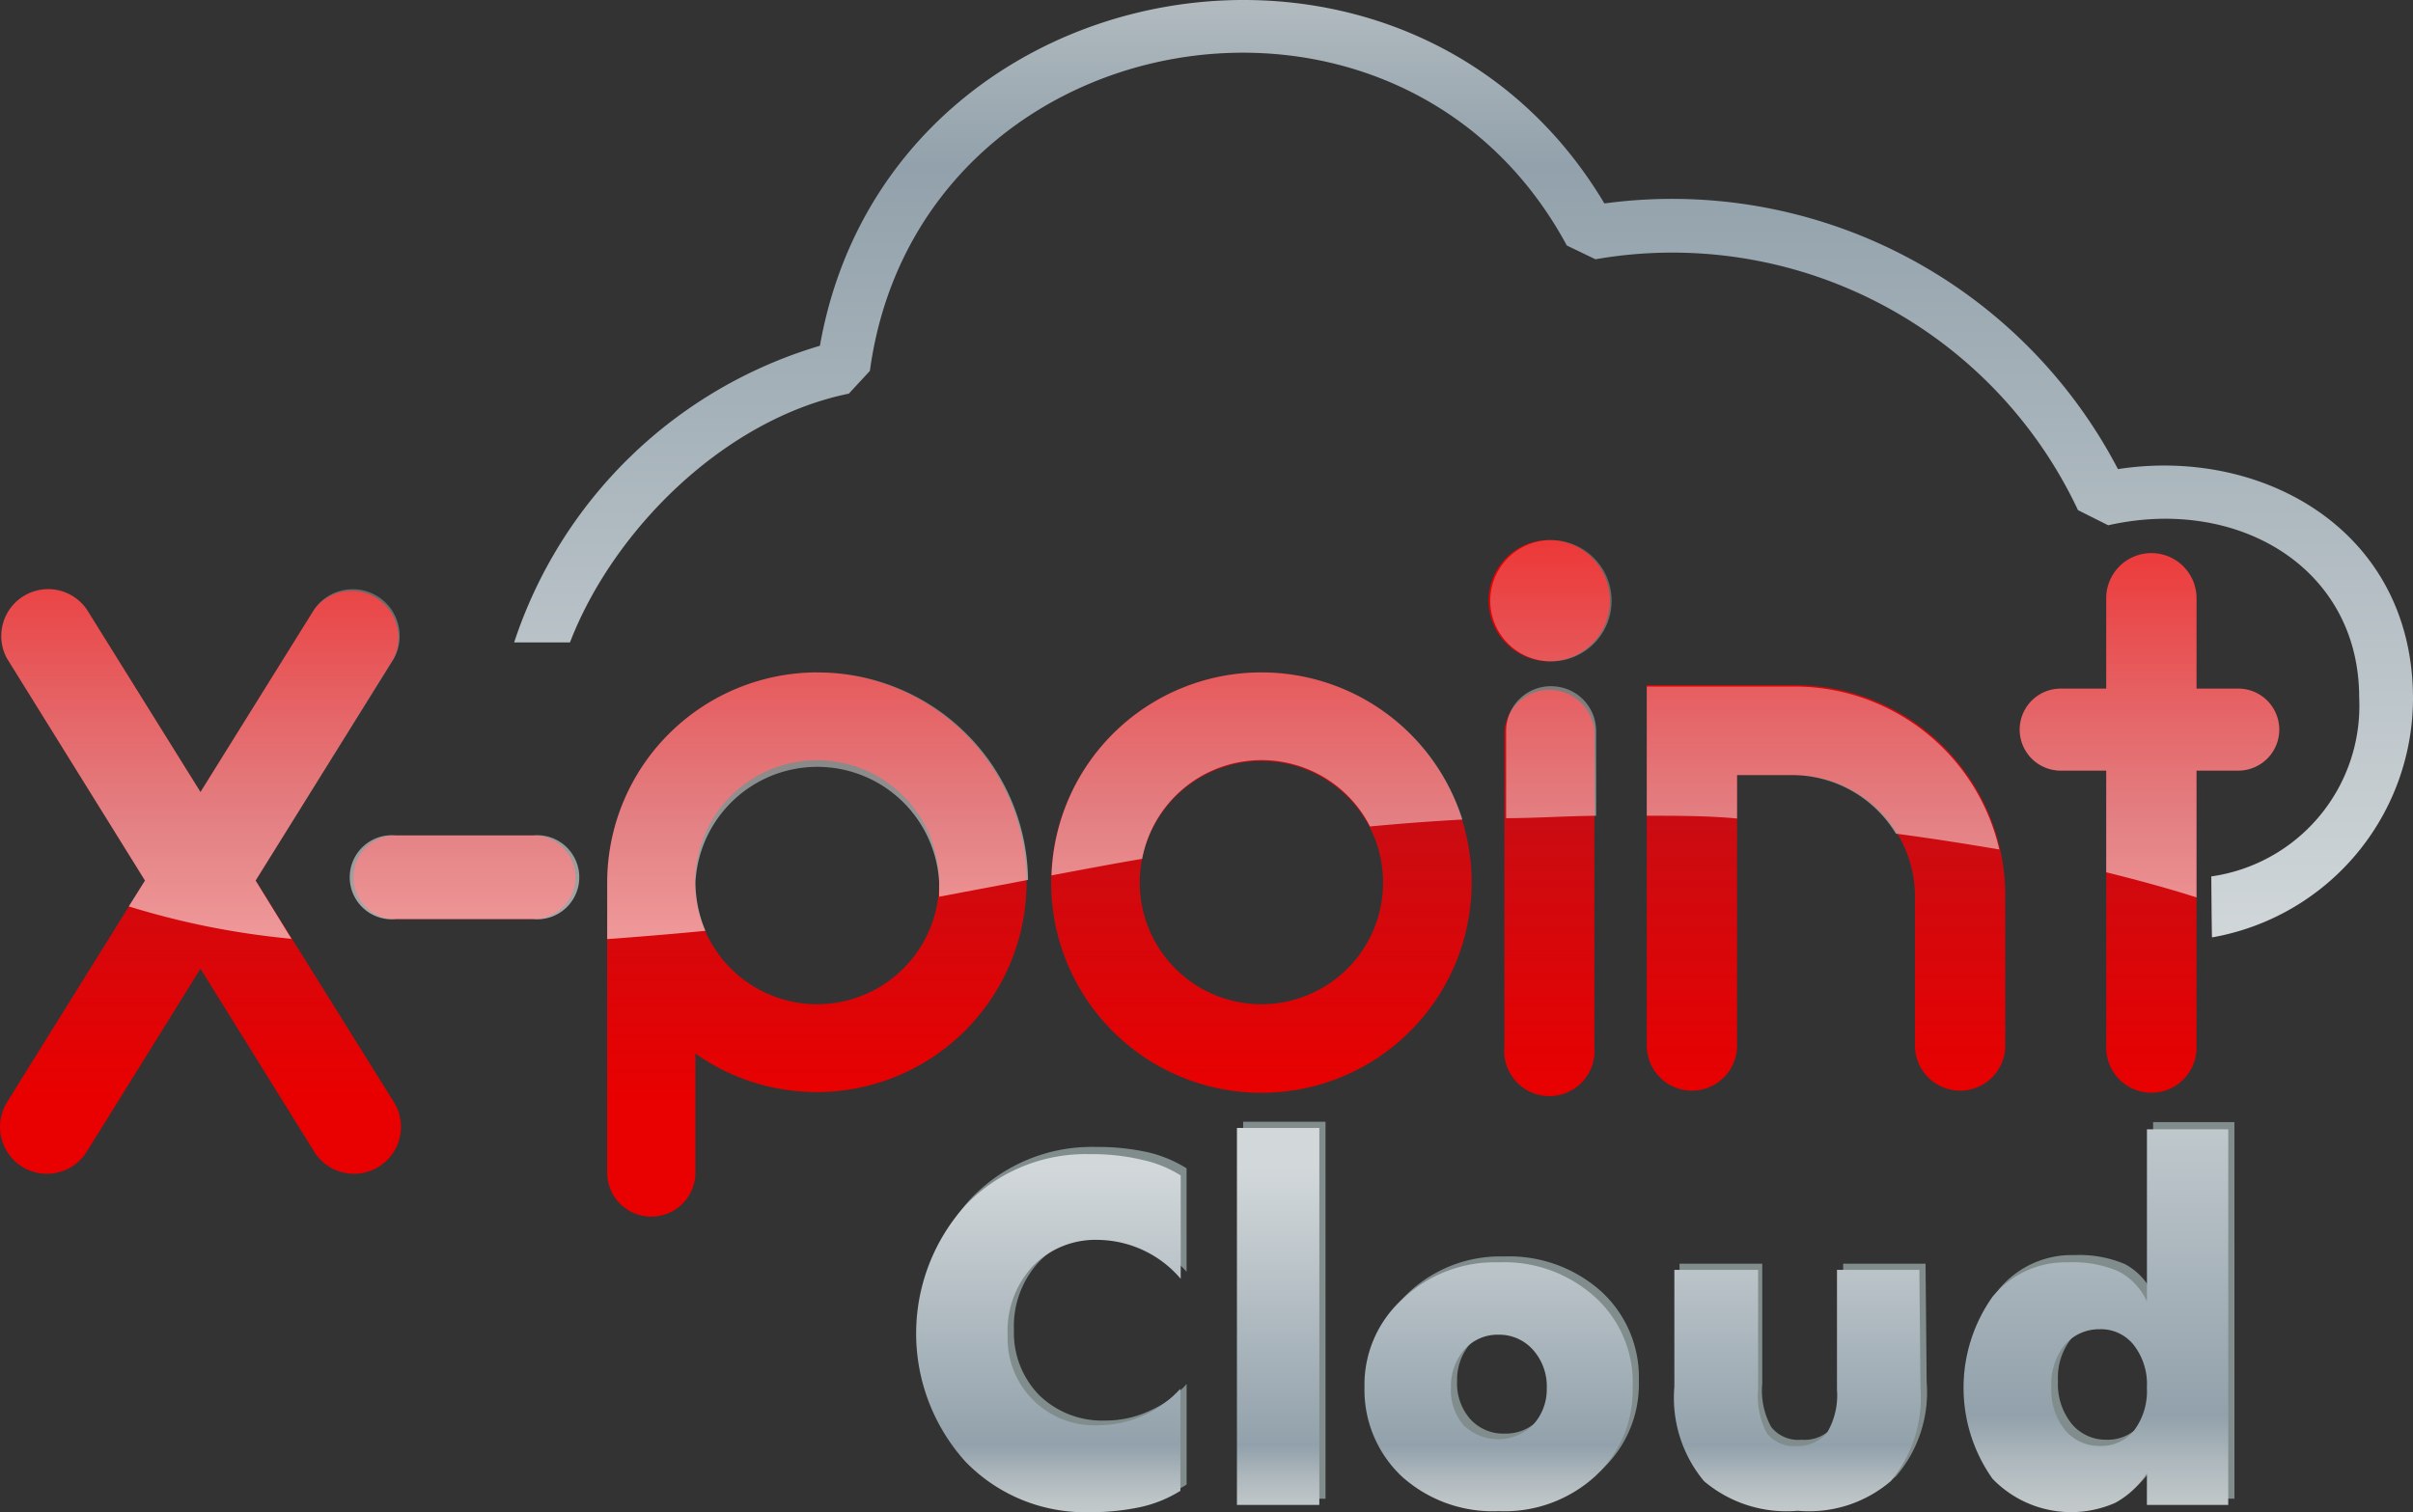 <svg xmlns="http://www.w3.org/2000/svg" xmlns:xlink="http://www.w3.org/1999/xlink" width="183.332" height="114.929" viewBox="0 0 183.332 114.929">
  <rect x="0" y="0" width="183.332" height="114.929" fill="#333333" stroke="none"/>
  <defs>
    <linearGradient id="linear-gradient" x1="0.503" y1="4.648" x2="0.503" y2="-0.031" gradientUnits="objectBoundingBox">
      <stop offset="0" stop-color="#e90000"/>
      <stop offset="0.5" stop-color="#ca0c12"/>
      <stop offset="1" stop-color="#e90000"/>
    </linearGradient>
    <linearGradient id="linear-gradient-2" x1="0.5" y1="1.026" x2="0.5" y2="-0.324" xlink:href="#linear-gradient"/>
    <linearGradient id="linear-gradient-3" x1="0.501" y1="0.795" x2="0.501" y2="-0.251" xlink:href="#linear-gradient"/>
    <linearGradient id="linear-gradient-4" x1="0.497" y1="3.206" x2="0.497" y2="-3.572" xlink:href="#linear-gradient"/>
    <linearGradient id="linear-gradient-5" x1="0.502" y1="1.019" x2="0.502" y2="-0.378" xlink:href="#linear-gradient"/>
    <linearGradient id="linear-gradient-6" x1="0.5" y1="1.031" x2="0.5" y2="-0.366" xlink:href="#linear-gradient"/>
    <linearGradient id="linear-gradient-7" x1="0.501" y1="1.019" x2="0.501" y2="-0.033" xlink:href="#linear-gradient"/>
    <linearGradient id="linear-gradient-8" x1="0.5" y1="0.88" x2="0.5" y2="-0.09" xlink:href="#linear-gradient"/>
    <linearGradient id="linear-gradient-9" x1="0.497" y1="-3.715" x2="0.497" y2="1.383" gradientUnits="objectBoundingBox">
      <stop offset="0" stop-color="#fff" stop-opacity="0.2"/>
      <stop offset="1" stop-color="#fff" stop-opacity="0.6"/>
    </linearGradient>
    <linearGradient id="linear-gradient-10" x1="0.489" y1="-0.142" x2="0.489" y2="3.392" xlink:href="#linear-gradient-9"/>
    <linearGradient id="linear-gradient-11" x1="0.5" y1="-0.737" x2="0.5" y2="1.375" xlink:href="#linear-gradient-9"/>
    <linearGradient id="linear-gradient-12" x1="0.5" y1="-0.561" x2="0.5" y2="1.047" xlink:href="#linear-gradient-9"/>
    <linearGradient id="linear-gradient-13" x1="0.483" y1="-1.238" x2="0.483" y2="2.01" xlink:href="#linear-gradient-9"/>
    <linearGradient id="linear-gradient-14" x1="0.5" y1="-1.004" x2="0.5" y2="1.626" xlink:href="#linear-gradient-9"/>
    <linearGradient id="linear-gradient-15" x1="0.501" y1="-0.09" x2="0.501" y2="1.157" xlink:href="#linear-gradient-9"/>
    <linearGradient id="linear-gradient-16" x1="0.5" y1="-0.189" x2="0.5" y2="1.036" xlink:href="#linear-gradient-9"/>
    <linearGradient id="linear-gradient-17" x1="0.497" y1="1.035" x2="0.497" y2="-0.073" gradientUnits="objectBoundingBox">
      <stop offset="0" stop-color="#c6cccd"/>
      <stop offset="0.05" stop-color="#c0c7c9"/>
      <stop offset="0.12" stop-color="#aeb8bd"/>
      <stop offset="0.2" stop-color="#92a1ab"/>
      <stop offset="0.9" stop-color="#d2d8da"/>
    </linearGradient>
    <linearGradient id="linear-gradient-18" x1="0.498" y1="1.053" x2="0.498" y2="0" xlink:href="#linear-gradient-17"/>
    <linearGradient id="linear-gradient-19" x1="0.5" y1="1.055" x2="0.5" y2="-0.539" xlink:href="#linear-gradient-17"/>
    <linearGradient id="linear-gradient-20" x1="0.5" y1="1.056" x2="0.5" y2="-0.588" xlink:href="#linear-gradient-17"/>
    <linearGradient id="linear-gradient-21" x1="0.5" y1="1.033" x2="0.5" y2="-0.004" xlink:href="#linear-gradient-17"/>
    <linearGradient id="linear-gradient-22" x1="0.5" y1="-0.024" x2="0.5" y2="1.018" gradientUnits="objectBoundingBox">
      <stop offset="0.04" stop-color="#c6cccd"/>
      <stop offset="0.29" stop-color="#92a1ab"/>
      <stop offset="1" stop-color="#d2d8da"/>
    </linearGradient>
  </defs>
  <g id="logo_xpoint" transform="translate(0.006 -0.016)">
    <g id="レイヤー_1" data-name="レイヤー 1" transform="translate(-0.006 0.016)">
      <path id="パス_1354" data-name="パス 1354" d="M52.4,20.3a4.609,4.609,0,1,1-4.452-4.609A4.609,4.609,0,0,1,52.4,20.3Z" transform="translate(69.916 25.356)" fill="url(#linear-gradient)"/>
      <path id="パス_1355" data-name="パス 1355" d="M46.465,19.53A15.975,15.975,0,1,0,62.439,35.478,15.975,15.975,0,0,0,46.465,19.53Zm0,25.219a9.244,9.244,0,1,1,6.546-2.717A9.271,9.271,0,0,1,46.465,44.749Z" transform="translate(49.373 31.574)" fill="url(#linear-gradient-2)"/>
      <path id="パス_1356" data-name="パス 1356" d="M33.585,19.53A15.975,15.975,0,0,0,17.61,35.478V57.424a3.352,3.352,0,1,0,6.7,0v-8.93A15.948,15.948,0,1,0,33.585,19.53Zm0,25.219a9.271,9.271,0,1,1,9.244-9.271,9.271,9.271,0,0,1-9.244,9.271Z" transform="translate(28.523 31.573)" fill="url(#linear-gradient-3)"/>
      <path id="パス_1357" data-name="パス 1357" d="M27.115,27.429a3.2,3.2,0,0,1-3.195,3.195H13.445a3.169,3.169,0,0,1-3.195-3.195h0a3.169,3.169,0,0,1,3.195-3.169H23.92a3.2,3.2,0,0,1,3.195,3.169Z" transform="translate(16.609 39.23)" fill="url(#linear-gradient-4)"/>
      <path id="パス_1358" data-name="パス 1358" d="M50.483,23.166a3.431,3.431,0,0,0-6.835,0h0V47.18h0a3.431,3.431,0,1,0,6.835,0h0Z" transform="translate(70.652 32.39)" fill="url(#linear-gradient-5)"/>
      <path id="パス_1359" data-name="パス 1359" d="M75.005,47.424V35.875A15.975,15.975,0,0,0,59.031,19.9H47.77V47.345h0a3.431,3.431,0,0,0,6.861,0h0V26.735h4.216a9.244,9.244,0,0,1,9.3,9.14v11.47h0a3.431,3.431,0,0,0,6.861,0Z" transform="translate(77.346 32.172)" fill="url(#linear-gradient-6)"/>
      <path id="パス_1360" data-name="パス 1360" d="M75.193,26.329H72.024V19.521h0a3.431,3.431,0,1,0-6.861,0h0v6.809H61.706a3.116,3.116,0,1,0,0,6.233h3.457V53.67h0a3.431,3.431,0,0,0,6.861,0h0V32.562h3.169a3.116,3.116,0,0,0,0-6.233Z" transform="translate(94.861 26.005)" fill="url(#linear-gradient-7)"/>
      <path id="パス_1361" data-name="パス 1361" d="M19.415,39.263,29.891,22.4a3.562,3.562,0,0,0-6.023-3.745l-8.642,13.88L6.583,18.654A3.562,3.562,0,0,0,.534,22.4L11.009,39.263.534,56.1a3.564,3.564,0,0,0,6.049,3.771l8.642-13.906,8.642,13.906A3.564,3.564,0,1,0,29.917,56.1Z" transform="translate(0.006 27.658)" fill="url(#linear-gradient-8)"/>
      <g id="グループ_594" data-name="グループ 594" transform="translate(26.57 63.477)">
        <path id="パス_1362" data-name="パス 1362" d="M24.1,24.268H13.624a3.195,3.195,0,1,0,0,6.364H24.1a3.195,3.195,0,1,0,0-6.364Z" transform="translate(-10.14 -24.255)" fill="url(#linear-gradient-9)"/>
      </g>
      <g id="グループ_595" data-name="グループ 595" transform="translate(113.227 41.047)">
        <path id="パス_1363" data-name="パス 1363" d="M47.865,15.69A4.609,4.609,0,1,0,52.448,20.3a4.609,4.609,0,0,0-4.583-4.609Z" transform="translate(-43.23 -15.69)" fill="url(#linear-gradient-10)"/>
      </g>
      <g id="グループ_596" data-name="グループ 596" transform="translate(79.89 51.104)">
        <path id="パス_1364" data-name="パス 1364" d="M46.448,19.53A15.948,15.948,0,0,0,30.5,34.955c2.252-.419,4.557-.864,6.887-1.257A9.244,9.244,0,0,1,54.7,31.236c2.252-.21,4.583-.393,7.018-.524A16,16,0,0,0,46.448,19.53Z" transform="translate(-30.5 -19.53)" fill="url(#linear-gradient-11)"/>
      </g>
      <g id="グループ_597" data-name="グループ 597" transform="translate(46.133 51.103)">
        <path id="パス_1365" data-name="パス 1365" d="M33.585,19.53A15.975,15.975,0,0,0,17.61,35.479V39.8q3.928-.288,7.464-.629a9.585,9.585,0,0,1-.759-3.692,9.271,9.271,0,0,1,18.515,0v1.1L49.585,35.3a15.948,15.948,0,0,0-16-15.765Z" transform="translate(-17.61 -19.53)" fill="url(#linear-gradient-12)"/>
      </g>
      <g id="グループ_598" data-name="グループ 598" transform="translate(114.431 52.151)">
        <path id="パス_1366" data-name="パス 1366" d="M47.121,19.93a3.4,3.4,0,0,0-3.431,3.4h0V29.96c2.174,0,4.452-.157,6.835-.183V23.334a3.4,3.4,0,0,0-3.4-3.4Z" transform="translate(-43.69 -19.93)" fill="url(#linear-gradient-13)"/>
      </g>
      <g id="グループ_599" data-name="グループ 599" transform="translate(125.116 52.177)">
        <path id="パス_1367" data-name="パス 1367" d="M59.031,19.94H47.77v9.82c2.357,0,4.635,0,6.861.21v-3.3h4.216A9.244,9.244,0,0,1,66.7,31.122c2.776.367,5.395.786,7.856,1.2A15.975,15.975,0,0,0,59.031,19.94Z" transform="translate(-47.77 -19.94)" fill="url(#linear-gradient-14)"/>
      </g>
      <g id="グループ_600" data-name="グループ 600" transform="translate(153.451 42.095)">
        <path id="パス_1368" data-name="パス 1368" d="M75.193,32.562a3.116,3.116,0,0,0,0-6.233H72.024V19.521h0a3.431,3.431,0,1,0-6.861,0h0v6.809H61.706a3.116,3.116,0,1,0,0,6.233h3.457v7.725c2.959.733,5.238,1.388,6.861,1.912V32.562Z" transform="translate(-58.59 -16.09)" fill="url(#linear-gradient-15)"/>
      </g>
      <g id="グループ_601" data-name="グループ 601" transform="translate(0.094 44.769)">
        <path id="パス_1369" data-name="パス 1369" d="M29.859,22.4a3.562,3.562,0,0,0-6.049-3.745l-8.642,13.88L6.525,18.654A3.562,3.562,0,0,0,.476,22.4L10.951,39.263,9.72,41.228a60.677,60.677,0,0,0,12.361,2.462l-2.724-4.426Z" transform="translate(-0.03 -17.111)" fill="url(#linear-gradient-16)"/>
      </g>
      <path id="パス_1370" data-name="パス 1370" d="M46.869,58.967A9.559,9.559,0,0,1,43.857,60.2a17.651,17.651,0,0,1-3.876.393,12.7,12.7,0,0,1-9.48-3.85,14.534,14.534,0,0,1,0-19.536,12.675,12.675,0,0,1,9.48-3.9,17.728,17.728,0,0,1,3.9.393,9.663,9.663,0,0,1,2.985,1.231v7.856a8.381,8.381,0,0,0-6.154-2.776A6.573,6.573,0,0,0,35.687,42a7.228,7.228,0,0,0-1.938,5.238,6.783,6.783,0,0,0,1.938,4.95A6.861,6.861,0,0,0,40.715,54.1a7.856,7.856,0,0,0,3.326-.733,8.171,8.171,0,0,0,2.828-2.043Z" transform="translate(43.286 53.862)" fill="#818d8d" fill-rule="evenodd"/>
      <rect id="長方形_491" data-name="長方形 491" width="6.259" height="28.65" transform="translate(94.45 85.253)" fill="#818d8d"/>
      <path id="パス_1371" data-name="パス 1371" d="M60.153,45.965a8.852,8.852,0,0,1-2.881,6.783,11.235,11.235,0,0,1-14.613,0,9.3,9.3,0,0,1,0-13.513,10.161,10.161,0,0,1,7.254-2.75A10.475,10.475,0,0,1,57.246,39.1a8.825,8.825,0,0,1,2.907,6.861Zm-6.521,0a4.112,4.112,0,0,0-1.048-2.854,3.352,3.352,0,0,0-2.619-1.152,3.3,3.3,0,0,0-2.619,1.152,4.216,4.216,0,0,0-1,2.854,4.085,4.085,0,0,0,1,2.881,3.378,3.378,0,0,0,2.619,1.1,3.457,3.457,0,0,0,2.619-1.1,3.981,3.981,0,0,0,1.048-2.854Z" transform="translate(64.361 59.007)" fill="#818d8d" fill-rule="evenodd"/>
      <path id="パス_1372" data-name="パス 1372" d="M67.519,45.672a9.794,9.794,0,0,1-2.331,7.175A9.663,9.663,0,0,1,58.118,55.1a9.689,9.689,0,0,1-7.123-2.252,9.9,9.9,0,0,1-2.252-7.175V36.69h6.285V45.8a5.735,5.735,0,0,0,.681,3.3,2.619,2.619,0,0,0,2.3.969,2.854,2.854,0,0,0,2.409-1,5.578,5.578,0,0,0,.759-3.273V36.69h6.259Z" transform="translate(78.862 59.352)" fill="#818d8d" fill-rule="evenodd"/>
      <path id="パス_1373" data-name="パス 1373" d="M77.252,61.2h-6.18V58.768a6.442,6.442,0,0,1-2.409,2.278,7.28,7.28,0,0,1-3.352.707,7.464,7.464,0,0,1-5.971-2.619,11.968,11.968,0,0,1,0-13.827A7.176,7.176,0,0,1,65.1,42.689a8.852,8.852,0,0,1,3.823.681,4.871,4.871,0,0,1,2.147,2.3V32.58h6.18Zm-6.18-8.956a4.9,4.9,0,0,0-.969-3.195,3.247,3.247,0,0,0-2.619-1.2,3.457,3.457,0,0,0-2.619,1.178,4.74,4.74,0,0,0-1.021,3.221,4.819,4.819,0,0,0,1.048,3.273,3.378,3.378,0,0,0,2.619,1.2,3.247,3.247,0,0,0,2.619-1.178,5,5,0,0,0,.943-3.3Z" transform="translate(92.515 52.699)" fill="#818d8d" fill-rule="evenodd"/>
      <path id="パス_1374" data-name="パス 1374" d="M46.651,59.1a9.558,9.558,0,0,1-3.012,1.231,17.807,17.807,0,0,1-3.876.393,12.649,12.649,0,0,1-9.454-3.85,14.534,14.534,0,0,1,0-19.458,12.649,12.649,0,0,1,9.48-3.9,16.211,16.211,0,0,1,3.9.419,9.035,9.035,0,0,1,2.985,1.2v7.856a8.38,8.38,0,0,0-6.207-2.959,6.652,6.652,0,0,0-5.028,1.99,7.2,7.2,0,0,0-1.912,5.238,6.6,6.6,0,0,0,6.94,6.861,8.5,8.5,0,0,0,6.18-2.776Z" transform="translate(43.033 54.201)" fill-rule="evenodd" fill="url(#linear-gradient-17)"/>
      <rect id="長方形_492" data-name="長方形 492" width="6.259" height="28.65" transform="translate(93.979 85.724)" fill="url(#linear-gradient-18)"/>
      <path id="パス_1375" data-name="パス 1375" d="M59.956,46.162a8.852,8.852,0,0,1-2.881,6.783,10.213,10.213,0,0,1-7.306,2.619,10.318,10.318,0,0,1-7.333-2.619,9.035,9.035,0,0,1-2.854-6.809,8.773,8.773,0,0,1,2.933-6.73,10.161,10.161,0,0,1,7.254-2.75,10.292,10.292,0,0,1,7.306,2.619,8.747,8.747,0,0,1,2.881,6.887Zm-6.521,0a4.164,4.164,0,0,0-1.048-2.854,3.431,3.431,0,0,0-2.619-1.152,3.378,3.378,0,0,0-2.619,1.152,4.269,4.269,0,0,0-1,2.854,4.085,4.085,0,0,0,.969,2.881,3.771,3.771,0,0,0,5.238,0,3.981,3.981,0,0,0,1.074-2.854Z" transform="translate(64.087 59.282)" fill-rule="evenodd" fill="url(#linear-gradient-19)"/>
      <path id="パス_1376" data-name="パス 1376" d="M67.291,45.852a9.9,9.9,0,0,1-2.252,7.071,9.558,9.558,0,0,1-7.071,2.252,9.69,9.69,0,0,1-7.123-2.252,9.9,9.9,0,0,1-2.252-7.175V36.87h6.364v9.113a5.892,5.892,0,0,0,.681,3.326,2.619,2.619,0,0,0,2.3.943,2.854,2.854,0,0,0,2.252-1,5.578,5.578,0,0,0,.759-3.273V36.87h6.259Z" transform="translate(78.619 59.643)" fill-rule="evenodd" fill="url(#linear-gradient-20)"/>
      <path id="パス_1377" data-name="パス 1377" d="M77.072,61.335h-6.18V58.926a6.573,6.573,0,0,1-2.409,2.252,8.3,8.3,0,0,1-9.323-1.833,11.968,11.968,0,0,1,0-13.827A7.176,7.176,0,0,1,64.921,42.9a8.642,8.642,0,0,1,3.8.681,4.792,4.792,0,0,1,2.174,2.3V32.79h6.18Zm-6.18-8.956a4.819,4.819,0,0,0-1-3.195,3.169,3.169,0,0,0-2.619-1.2,3.457,3.457,0,0,0-2.619,1.178,4.74,4.74,0,0,0-1.021,3.221,4.819,4.819,0,0,0,1.048,3.273,3.378,3.378,0,0,0,2.619,1.2,3.247,3.247,0,0,0,2.619-1.178,5,5,0,0,0,.969-3.3Z" transform="translate(92.223 53.039)" fill-rule="evenodd" fill="url(#linear-gradient-21)"/>
      <path id="パス_1378" data-name="パス 1378" d="M143.912,71.258A18.462,18.462,0,0,0,159.179,53.11c0-12.78-11.418-19.143-22.417-17.441a38.208,38.208,0,0,0-39.02-20.191c-15.032-25.245-54.5-18.122-59.6,10.816A34.882,34.882,0,0,0,14.91,48.841h4.242c3.273-8.511,11.706-16.97,21.186-18.908l1.6-1.728C45.576,1.441,82.082-5.08,94.888,18.673l2.174,1.048a34.044,34.044,0,0,1,36.663,19.065l2.3,1.152c9.794-2.226,19.065,3.195,19.065,13.094a13.094,13.094,0,0,1-11.235,13.592S143.886,71.258,143.912,71.258Z" transform="translate(24.153 -0.016)" fill-rule="evenodd" fill="url(#linear-gradient-22)"/>
    </g>
  </g>
</svg>
